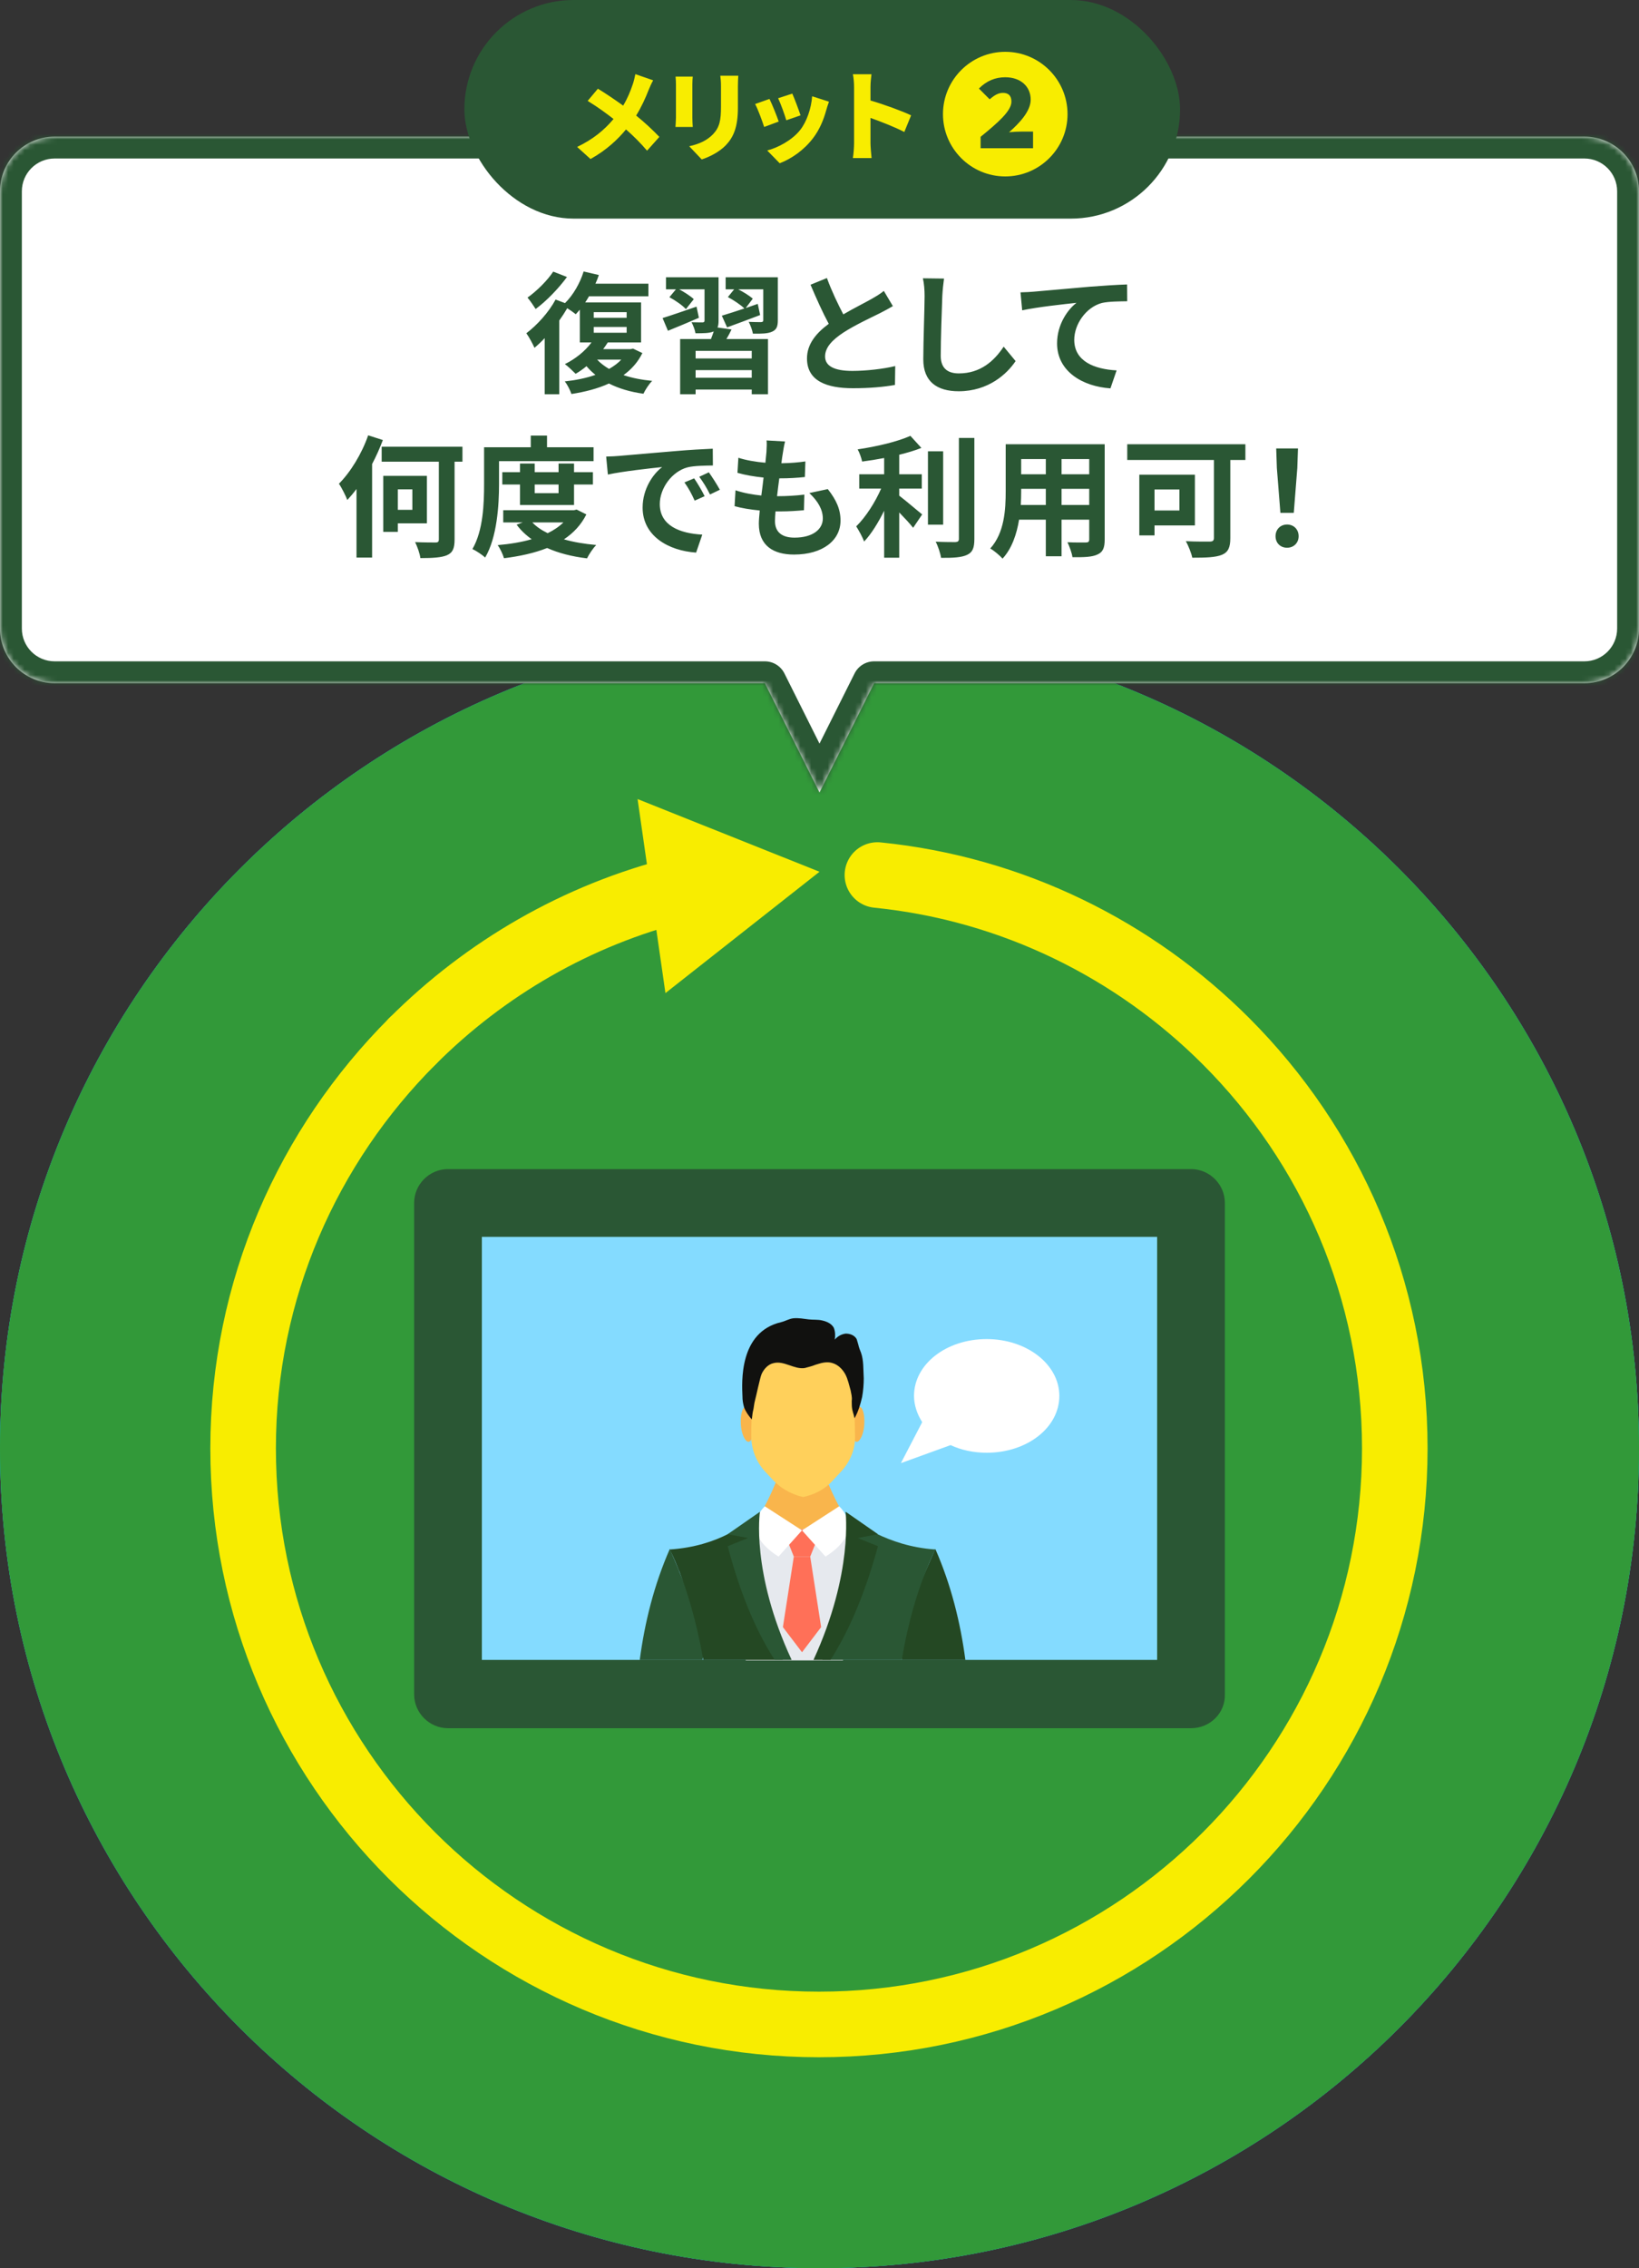<svg width="300" height="415" viewBox="0 0 300 415" fill="none" xmlns="http://www.w3.org/2000/svg">
<rect x="0" y="0" width="300" height="415" fill="#333333" stroke="none"/>
<path d="M150 415C232.843 415 300 347.843 300 265C300 182.157 232.843 115 150 115C67.157 115 0 182.157 0 265C0 347.843 67.157 415 150 415Z" fill="#54C0EB"/>
<path d="M75.5 190.5C56.4 209.6 44.5 235.9 44.5 265C44.5 294.1 56.3 320.4 75.4 339.5C94.5 358.6 120.9 370.4 149.9 370.4C179 370.4 205.3 358.6 224.4 339.5C243.5 320.4 255.3 294 255.3 265C255.3 235.9 243.5 209.6 224.4 190.5C207.7 173.8 185.4 162.6 160.6 160.1" stroke="white" stroke-width="12" stroke-miterlimit="10" stroke-linecap="round" stroke-linejoin="round"/>
<path d="M124.4 162.7C105.6 167.4 88.8 177.2 75.5 190.5" stroke="white" stroke-width="12" stroke-linecap="round" stroke-linejoin="round"/>
<path d="M116.7 146.2L150 159.5L121.8 181.7L116.7 146.2Z" fill="white"/>
<path d="M218 316.2H82C78.6 316.2 75.8 313.4 75.8 310V220.1C75.8 216.7 78.6 213.9 82 213.9H218C221.4 213.9 224.2 216.7 224.2 220.1V310C224.3 313.4 221.5 316.2 218 316.2Z" fill="#2A5734"/>
<path d="M211.8 303.7L211.8 226.3L88.2 226.3L88.2 303.7H211.8Z" fill="#84DBFF"/>
<path d="M153.5 280.3C153.5 280.1 153.5 279.9 153.5 279.6C153.5 278.6 153.9 277.8 154.6 277.3C152.3 273.8 150.4 268.4 150.4 268.4H143.1C143.1 268.4 140.2 276.7 137.3 279.4L146.5 282.3V282.4L146.7 282.3L146.9 282.4V282.3L153.5 280.3Z" fill="#F9B54C"/>
<path d="M154.299 303.7L158.299 297L155.799 279L146.699 279.8L138.299 279L137.799 279.1C137.799 279.1 133.899 287.2 133.499 288C133.199 288.7 135.999 300.9 136.499 303.8H154.299V303.7Z" fill="#E6E9EE"/>
<path d="M148.3 284.8H145.3L143.3 279.8H150.3L148.3 284.8Z" fill="#FF7058"/>
<path d="M148.3 284.8H145.3L143.3 297.7L146.8 302.3L150.3 297.7L148.3 284.8Z" fill="#FF7058"/>
<path d="M153.599 275.6C153.599 275.6 158.699 280 151.099 284.8L146.799 280L153.599 275.6Z" fill="white"/>
<path d="M139.999 275.6C139.999 275.6 134.899 280 142.499 284.8L146.799 280L139.999 275.6Z" fill="white"/>
<path d="M128.6 303.7C128.6 303.6 128.6 303.6 128.6 303.5C129.2 301.1 129.6 299.7 129.6 299.7L124.3 287.5V287.4L122.6 283.4C119.7 290 118 296.9 117.1 303.7H128.6Z" fill="#2A5734"/>
<path d="M124.3 287.4C124.3 287.5 124.3 287.5 124.3 287.4C125.7 290.9 127.4 296.3 128.7 303.5C128.7 303.6 128.7 303.6 128.7 303.7H143.3L142.3 302.3L136.9 286L137.9 279.1L139.1 276.7C138.9 276.9 136.9 278.9 133.4 280.6C130.7 282 127.1 283.2 122.6 283.5C122.7 283.7 123.4 285.1 124.3 287.4Z" fill="#244823"/>
<path d="M141.8 303.7H144.9C137.4 287.6 139.1 276.6 139.1 276.6L133.2 280.7L136.9 281.4L133.2 282.9C135.8 292.8 139 299.4 141.8 303.7Z" fill="#2A5734"/>
<path d="M165.1 303.7H176.7C175.8 296.9 174.1 290 171.2 283.4L169.5 287.3L164.1 299.6C164.1 299.6 164.5 301.1 165.1 303.5C165.1 303.6 165.1 303.7 165.1 303.7Z" fill="#244823"/>
<path d="M151.5 302.3L150.5 303.7H165.1C165.1 303.6 165.1 303.6 165.1 303.5C166.3 296.3 168.1 290.8 169.5 287.4C170.4 285.1 171.1 283.7 171.2 283.5C166.7 283.2 163.1 281.9 160.4 280.6C156.9 278.8 154.9 276.9 154.7 276.7L155.9 279.1L156.9 286V286.1L151.5 302.3Z" fill="#2A5734"/>
<path d="M148.899 303.7H151.999C154.799 299.4 157.999 292.8 160.699 282.9L156.999 281.4L160.699 280.7L154.799 276.6C154.699 276.6 156.299 287.6 148.899 303.7Z" fill="#244823"/>
<path d="M158.2 260.6C158.1 262.4 157.4 263.8 156.8 263.8C156.2 263.8 155.8 262.4 155.9 260.6C156 258.8 156.7 257.4 157.3 257.4C157.9 257.4 158.3 258.8 158.2 260.6Z" fill="#F9B54C"/>
<path d="M135.6 260.6C135.7 262.4 136.4 263.8 137 263.8C137.6 263.8 138 262.4 137.9 260.6C137.8 258.8 137.1 257.4 136.5 257.4C135.9 257.4 135.5 258.8 135.6 260.6Z" fill="#F9B54C"/>
<path d="M154.8 250.5C154.2 249.2 152.9 248.4 151.4 248.4H147H142.6C141.1 248.4 139.8 249.2 139.2 250.5C137.8 253.6 137.5 259 137.5 262.7C137.5 265.1 138.4 267.5 140.1 269.3L141.5 270.8C142.8 272.2 144.4 273.1 146.2 273.7L147 273.9L147.8 273.7C149.6 273.2 151.3 272.2 152.5 270.8L153.9 269.3C155.6 267.5 156.6 265.1 156.5 262.7C156.5 259.1 156.2 253.7 154.8 250.5Z" fill="#FFD05B"/>
<path d="M157.6 247.5C157.4 247 157.2 246.5 157.1 246C157 245.7 156.9 245.3 156.8 245C156.4 244.3 155.6 244 154.8 244C154 244.1 153.3 244.5 152.8 245.1C152.9 244.4 152.9 243.6 152.6 242.9C152.2 242.2 151.4 241.8 150.5 241.6C149.7 241.4 148.8 241.5 148 241.4C147.1 241.3 146.2 241.1 145.2 241.2C144.4 241.3 143.8 241.7 143 241.9C135.2 243.7 135.8 253 135.9 255.5C135.9 256.2 136 256.8 136.2 257.5C136.5 258.3 137 259 137.6 259.7C137.7 259.2 137.7 258.8 137.8 258.3C138 257.6 138 256.9 138.2 256.2C138.4 255.5 139.1 252.1 139.4 251.4C139.8 250.5 140.6 249.6 141.6 249.4C143.5 248.9 145.4 250.6 147.3 250.3C147.7 250.2 148 250.1 148.4 250C148.8 249.9 149.2 249.7 149.6 249.6C150.5 249.3 151.5 249.1 152.4 249.4C153.4 249.7 154.2 250.5 154.7 251.4C155.2 252.3 155.4 253.4 155.7 254.4C155.8 255 156 255.6 155.9 256.3V256.4C155.9 256.9 155.9 257.4 156 257.9C156.1 258.3 156.2 258.7 156.3 259C156.3 259.2 156.4 259.3 156.4 259.5C157.1 258.3 157.5 256.9 157.8 255.6C158 254.5 158.1 253.3 158.1 252.2C158 250.5 158.1 248.9 157.6 247.5Z" fill="#11110F"/>
<path d="M180.599 245C173.199 245 167.299 249.6 167.299 255.4C167.299 257.1 167.899 258.8 168.799 260.2L164.899 267.7L173.999 264.4C175.899 265.3 178.199 265.8 180.599 265.8C187.999 265.8 193.899 261.2 193.899 255.4C193.899 249.6 187.899 245 180.599 245Z" fill="white"/>
<path d="M150 415C232.843 415 300 347.843 300 265C300 182.157 232.843 115 150 115C67.157 115 0 182.157 0 265C0 347.843 67.157 415 150 415Z" fill="#00AD9C"/>
<path d="M75.5 190.5C56.4 209.6 44.5 235.9 44.5 265C44.5 294.1 56.3 320.4 75.4 339.5C94.5 358.6 120.9 370.4 149.9 370.4C179 370.4 205.3 358.6 224.4 339.5C243.5 320.4 255.3 294 255.3 265C255.3 235.9 243.5 209.6 224.4 190.5C207.7 173.8 185.4 162.6 160.6 160.1" stroke="#F8ED00" stroke-width="12" stroke-miterlimit="10" stroke-linecap="round" stroke-linejoin="round"/>
<path d="M124.4 162.7C105.6 167.4 88.8 177.2 75.5 190.5" stroke="#F8ED00" stroke-width="12" stroke-linecap="round" stroke-linejoin="round"/>
<path d="M116.7 146.2L150 159.5L121.8 181.7L116.7 146.2Z" fill="#F8ED00"/>
<path d="M218 316.2H82C78.6 316.2 75.8 313.4 75.8 310V220.1C75.8 216.7 78.6 213.9 82 213.9H218C221.4 213.9 224.2 216.7 224.2 220.1V310C224.3 313.4 221.5 316.2 218 316.2Z" fill="#2A5734"/>
<path d="M211.8 303.7L211.8 226.3L88.2 226.3L88.2 303.7H211.8Z" fill="#84DBFF"/>
<path d="M153.5 280.3C153.5 280.1 153.5 279.9 153.5 279.6C153.5 278.6 153.9 277.8 154.6 277.3C152.3 273.8 150.4 268.4 150.4 268.4H143.1C143.1 268.4 140.2 276.7 137.3 279.4L146.5 282.3V282.4L146.7 282.3L146.9 282.4V282.3L153.5 280.3Z" fill="#F9B54C"/>
<path d="M154.299 303.7L158.299 297L155.799 279L146.699 279.8L138.299 279L137.799 279.1C137.799 279.1 133.899 287.2 133.499 288C133.199 288.7 135.999 300.9 136.499 303.8H154.299V303.7Z" fill="#E6E9EE"/>
<path d="M148.3 284.8H145.3L143.3 279.8H150.3L148.3 284.8Z" fill="#FF7058"/>
<path d="M148.3 284.8H145.3L143.3 297.7L146.8 302.3L150.3 297.7L148.3 284.8Z" fill="#FF7058"/>
<path d="M153.599 275.6C153.599 275.6 158.699 280 151.099 284.8L146.799 280L153.599 275.6Z" fill="white"/>
<path d="M139.999 275.6C139.999 275.6 134.899 280 142.499 284.8L146.799 280L139.999 275.6Z" fill="white"/>
<path d="M128.6 303.7C128.6 303.6 128.6 303.6 128.6 303.5C129.2 301.1 129.6 299.7 129.6 299.7L124.3 287.5V287.4L122.6 283.4C119.7 290 118 296.9 117.1 303.7H128.6Z" fill="#2A5734"/>
<path d="M124.3 287.4C124.3 287.5 124.3 287.5 124.3 287.4C125.7 290.9 127.4 296.3 128.7 303.5C128.7 303.6 128.7 303.6 128.7 303.7H143.3L142.3 302.3L136.9 286L137.9 279.1L139.1 276.7C138.9 276.9 136.9 278.9 133.4 280.6C130.7 282 127.1 283.2 122.6 283.5C122.7 283.7 123.4 285.1 124.3 287.4Z" fill="#244823"/>
<path d="M141.8 303.7H144.9C137.4 287.6 139.1 276.6 139.1 276.6L133.2 280.7L136.9 281.4L133.2 282.9C135.8 292.8 139 299.4 141.8 303.7Z" fill="#2A5734"/>
<path d="M165.1 303.7H176.7C175.8 296.9 174.1 290 171.2 283.4L169.5 287.3L164.1 299.6C164.1 299.6 164.5 301.1 165.1 303.5C165.1 303.6 165.1 303.7 165.1 303.7Z" fill="#244823"/>
<path d="M151.5 302.3L150.5 303.7H165.1C165.1 303.6 165.1 303.6 165.1 303.5C166.3 296.3 168.1 290.8 169.5 287.4C170.4 285.1 171.1 283.7 171.2 283.5C166.7 283.2 163.1 281.9 160.4 280.6C156.9 278.8 154.9 276.9 154.7 276.7L155.9 279.1L156.9 286V286.1L151.5 302.3Z" fill="#2A5734"/>
<path d="M148.899 303.7H151.999C154.799 299.4 157.999 292.8 160.699 282.9L156.999 281.4L160.699 280.7L154.799 276.6C154.699 276.6 156.299 287.6 148.899 303.7Z" fill="#244823"/>
<path d="M158.2 260.6C158.1 262.4 157.4 263.8 156.8 263.8C156.2 263.8 155.8 262.4 155.9 260.6C156 258.8 156.7 257.4 157.3 257.4C157.9 257.4 158.3 258.8 158.2 260.6Z" fill="#F9B54C"/>
<path d="M135.6 260.6C135.7 262.4 136.4 263.8 137 263.8C137.6 263.8 138 262.4 137.9 260.6C137.8 258.8 137.1 257.4 136.5 257.4C135.9 257.4 135.5 258.8 135.6 260.6Z" fill="#F9B54C"/>
<path d="M154.8 250.5C154.2 249.2 152.9 248.4 151.4 248.4H147H142.6C141.1 248.4 139.8 249.2 139.2 250.5C137.8 253.6 137.5 259 137.5 262.7C137.5 265.1 138.4 267.5 140.1 269.3L141.5 270.8C142.8 272.2 144.4 273.1 146.2 273.7L147 273.9L147.8 273.7C149.6 273.2 151.3 272.2 152.5 270.8L153.9 269.3C155.6 267.5 156.6 265.1 156.5 262.7C156.5 259.1 156.2 253.7 154.8 250.5Z" fill="#FFD05B"/>
<path d="M157.6 247.5C157.4 247 157.2 246.5 157.1 246C157 245.7 156.9 245.3 156.8 245C156.4 244.3 155.6 244 154.8 244C154 244.1 153.3 244.5 152.8 245.1C152.9 244.4 152.9 243.6 152.6 242.9C152.2 242.2 151.4 241.8 150.5 241.6C149.7 241.4 148.8 241.5 148 241.4C147.1 241.3 146.2 241.1 145.2 241.2C144.4 241.3 143.8 241.7 143 241.9C135.2 243.7 135.8 253 135.9 255.5C135.9 256.2 136 256.8 136.2 257.5C136.5 258.3 137 259 137.6 259.7C137.7 259.2 137.7 258.8 137.8 258.3C138 257.6 138 256.9 138.2 256.2C138.4 255.5 139.1 252.1 139.4 251.4C139.8 250.5 140.6 249.6 141.6 249.4C143.5 248.9 145.4 250.6 147.3 250.3C147.7 250.2 148 250.1 148.4 250C148.8 249.9 149.2 249.7 149.6 249.6C150.5 249.3 151.5 249.1 152.4 249.4C153.4 249.7 154.2 250.5 154.7 251.4C155.2 252.3 155.4 253.4 155.7 254.4C155.8 255 156 255.6 155.9 256.3V256.4C155.9 256.9 155.9 257.4 156 257.9C156.1 258.3 156.2 258.7 156.3 259C156.3 259.2 156.4 259.3 156.4 259.5C157.1 258.3 157.5 256.9 157.8 255.6C158 254.5 158.1 253.3 158.1 252.2C158 250.5 158.1 248.9 157.6 247.5Z" fill="#11110F"/>
<path d="M180.599 245C173.199 245 167.299 249.6 167.299 255.4C167.299 257.1 167.899 258.8 168.799 260.2L164.899 267.7L173.999 264.4C175.899 265.3 178.199 265.8 180.599 265.8C187.999 265.8 193.899 261.2 193.899 255.4C193.899 249.6 187.899 245 180.599 245Z" fill="white"/>
<path d="M150 415C232.843 415 300 347.843 300 265C300 182.157 232.843 115 150 115C67.157 115 0 182.157 0 265C0 347.843 67.157 415 150 415Z" fill="#329939"/>
<path d="M75.5 190.5C56.4 209.6 44.5 235.9 44.5 265C44.5 294.1 56.3 320.4 75.4 339.5C94.5 358.6 120.9 370.4 149.9 370.4C179 370.4 205.3 358.6 224.4 339.5C243.5 320.4 255.3 294 255.3 265C255.3 235.9 243.5 209.6 224.4 190.5C207.7 173.8 185.4 162.6 160.6 160.1" stroke="#F8ED00" stroke-width="12" stroke-miterlimit="10" stroke-linecap="round" stroke-linejoin="round"/>
<path d="M124.4 162.7C105.6 167.4 88.8 177.2 75.5 190.5" stroke="#F8ED00" stroke-width="12" stroke-linecap="round" stroke-linejoin="round"/>
<path d="M116.7 146.2L150 159.5L121.8 181.7L116.7 146.2Z" fill="#F8ED00"/>
<path d="M218 316.2H82C78.6 316.2 75.8 313.4 75.8 310V220.1C75.8 216.7 78.6 213.9 82 213.9H218C221.4 213.9 224.2 216.7 224.2 220.1V310C224.3 313.4 221.5 316.2 218 316.2Z" fill="#2A5734"/>
<path d="M211.8 303.7L211.8 226.3L88.2 226.3L88.2 303.7H211.8Z" fill="#84DBFF"/>
<path d="M153.5 280.3C153.5 280.1 153.5 279.9 153.5 279.6C153.5 278.6 153.9 277.8 154.6 277.3C152.3 273.8 150.4 268.4 150.4 268.4H143.1C143.1 268.4 140.2 276.7 137.3 279.4L146.5 282.3V282.4L146.7 282.3L146.9 282.4V282.3L153.5 280.3Z" fill="#F9B54C"/>
<path d="M154.299 303.7L158.299 297L155.799 279L146.699 279.8L138.299 279L137.799 279.1C137.799 279.1 133.899 287.2 133.499 288C133.199 288.7 135.999 300.9 136.499 303.8H154.299V303.7Z" fill="#E6E9EE"/>
<path d="M148.3 284.8H145.3L143.3 279.8H150.3L148.3 284.8Z" fill="#FF7058"/>
<path d="M148.3 284.8H145.3L143.3 297.7L146.8 302.3L150.3 297.7L148.3 284.8Z" fill="#FF7058"/>
<path d="M153.599 275.6C153.599 275.6 158.699 280 151.099 284.8L146.799 280L153.599 275.6Z" fill="white"/>
<path d="M139.999 275.6C139.999 275.6 134.899 280 142.499 284.8L146.799 280L139.999 275.6Z" fill="white"/>
<path d="M128.6 303.7C128.6 303.6 128.6 303.6 128.6 303.5C129.2 301.1 129.6 299.7 129.6 299.7L124.3 287.5V287.4L122.6 283.4C119.7 290 118 296.9 117.1 303.7H128.6Z" fill="#2A5734"/>
<path d="M124.3 287.4C124.3 287.5 124.3 287.5 124.3 287.4C125.7 290.9 127.4 296.3 128.7 303.5C128.7 303.6 128.7 303.6 128.7 303.7H143.3L142.3 302.3L136.9 286L137.9 279.1L139.1 276.7C138.9 276.9 136.9 278.9 133.4 280.6C130.7 282 127.1 283.2 122.6 283.5C122.7 283.7 123.4 285.1 124.3 287.4Z" fill="#244823"/>
<path d="M141.8 303.7H144.9C137.4 287.6 139.1 276.6 139.1 276.6L133.2 280.7L136.9 281.4L133.2 282.9C135.8 292.8 139 299.4 141.8 303.7Z" fill="#2A5734"/>
<path d="M165.1 303.7H176.7C175.8 296.9 174.1 290 171.2 283.4L169.5 287.3L164.1 299.6C164.1 299.6 164.5 301.1 165.1 303.5C165.1 303.6 165.1 303.7 165.1 303.7Z" fill="#244823"/>
<path d="M151.5 302.3L150.5 303.7H165.1C165.1 303.6 165.1 303.6 165.1 303.5C166.3 296.3 168.1 290.8 169.5 287.4C170.4 285.1 171.1 283.7 171.2 283.5C166.7 283.2 163.1 281.9 160.4 280.6C156.9 278.8 154.9 276.9 154.7 276.7L155.9 279.1L156.9 286V286.1L151.5 302.3Z" fill="#2A5734"/>
<path d="M148.899 303.7H151.999C154.799 299.4 157.999 292.8 160.699 282.9L156.999 281.4L160.699 280.7L154.799 276.6C154.699 276.6 156.299 287.6 148.899 303.7Z" fill="#244823"/>
<path d="M158.2 260.6C158.1 262.4 157.4 263.8 156.8 263.8C156.2 263.8 155.8 262.4 155.9 260.6C156 258.8 156.7 257.4 157.3 257.4C157.9 257.4 158.3 258.8 158.2 260.6Z" fill="#F9B54C"/>
<path d="M135.6 260.6C135.7 262.4 136.4 263.8 137 263.8C137.6 263.8 138 262.4 137.9 260.6C137.8 258.8 137.1 257.4 136.5 257.4C135.9 257.4 135.5 258.8 135.6 260.6Z" fill="#F9B54C"/>
<path d="M154.8 250.5C154.2 249.2 152.9 248.4 151.4 248.4H147H142.6C141.1 248.4 139.8 249.2 139.2 250.5C137.8 253.6 137.5 259 137.5 262.7C137.5 265.1 138.4 267.5 140.1 269.3L141.5 270.8C142.8 272.2 144.4 273.1 146.2 273.7L147 273.9L147.8 273.7C149.6 273.2 151.3 272.2 152.5 270.8L153.9 269.3C155.6 267.5 156.6 265.1 156.5 262.7C156.5 259.1 156.2 253.7 154.8 250.5Z" fill="#FFD05B"/>
<path d="M157.6 247.5C157.4 247 157.2 246.5 157.1 246C157 245.7 156.9 245.3 156.8 245C156.4 244.3 155.6 244 154.8 244C154 244.1 153.3 244.5 152.8 245.1C152.9 244.4 152.9 243.6 152.6 242.9C152.2 242.2 151.4 241.8 150.5 241.6C149.7 241.4 148.8 241.5 148 241.4C147.1 241.3 146.2 241.1 145.2 241.2C144.4 241.3 143.8 241.7 143 241.9C135.2 243.7 135.8 253 135.9 255.5C135.9 256.2 136 256.8 136.2 257.5C136.5 258.3 137 259 137.6 259.7C137.7 259.2 137.7 258.8 137.8 258.3C138 257.6 138 256.9 138.2 256.2C138.4 255.5 139.1 252.1 139.4 251.4C139.8 250.5 140.6 249.6 141.6 249.4C143.5 248.9 145.4 250.6 147.3 250.3C147.7 250.2 148 250.1 148.4 250C148.8 249.9 149.2 249.7 149.6 249.6C150.5 249.3 151.5 249.1 152.4 249.4C153.4 249.7 154.2 250.5 154.7 251.4C155.2 252.3 155.4 253.4 155.7 254.4C155.8 255 156 255.6 155.9 256.3V256.4C155.9 256.9 155.9 257.4 156 257.9C156.1 258.3 156.2 258.7 156.3 259C156.3 259.2 156.4 259.3 156.4 259.5C157.1 258.3 157.5 256.9 157.8 255.6C158 254.5 158.1 253.3 158.1 252.2C158 250.5 158.1 248.9 157.6 247.5Z" fill="#11110F"/>
<path d="M180.599 245C173.199 245 167.299 249.6 167.299 255.4C167.299 257.1 167.899 258.8 168.799 260.2L164.899 267.7L173.999 264.4C175.899 265.3 178.199 265.8 180.599 265.8C187.999 265.8 193.899 261.2 193.899 255.4C193.899 249.6 187.899 245 180.599 245Z" fill="white"/>
<mask id="path-70-inside-1" fill="white">
<path fill-rule="evenodd" clip-rule="evenodd" d="M10 25C4.477 25 0 29.477 0 35V115C0 120.523 4.477 125 10 125H140L150 145L160 125H290C295.523 125 300 120.523 300 115V35C300 29.477 295.523 25 290 25H10Z"/>
</mask>
<path fill-rule="evenodd" clip-rule="evenodd" d="M10 25C4.477 25 0 29.477 0 35V115C0 120.523 4.477 125 10 125H140L150 145L160 125H290C295.523 125 300 120.523 300 115V35C300 29.477 295.523 25 290 25H10Z" fill="white"/>
<path d="M140 125L143.578 123.211C142.9 121.856 141.515 121 140 121V125ZM150 145L146.422 146.789C147.1 148.144 148.485 149 150 149C151.515 149 152.9 148.144 153.578 146.789L150 145ZM160 125V121C158.485 121 157.1 121.856 156.422 123.211L160 125ZM4 35C4 31.686 6.686 29 10 29V21C2.268 21 -4 27.268 -4 35H4ZM4 115V35H-4V115H4ZM10 121C6.686 121 4 118.314 4 115H-4C-4 122.732 2.268 129 10 129V121ZM140 121H10V129H140V121ZM136.422 126.789L146.422 146.789L153.578 143.211L143.578 123.211L136.422 126.789ZM153.578 146.789L163.578 126.789L156.422 123.211L146.422 143.211L153.578 146.789ZM290 121H160V129H290V121ZM296 115C296 118.314 293.314 121 290 121V129C297.732 129 304 122.732 304 115H296ZM296 35V115H304V35H296ZM290 29C293.314 29 296 31.686 296 35H304C304 27.268 297.732 21 290 21V29ZM10 29H290V21H10V29Z" fill="#2A5734" mask="url(#path-70-inside-1)"/>
<path d="M101.26 49.696C100.252 51.256 98.26 53.248 96.556 54.448C96.988 54.952 97.684 55.96 98.044 56.536C100.036 55.072 102.268 52.744 103.78 50.68L101.26 49.696ZM113.716 65.8C113.116 66.448 112.348 67 111.484 67.504C110.644 67 109.9 66.448 109.3 65.8H113.716ZM108.676 59.824H114.7V60.88H108.676V59.824ZM108.676 57.112H114.7V58.144H108.676V57.112ZM115.876 63.784L115.396 63.88H110.404C110.716 63.472 110.98 63.064 111.244 62.656H117.34V55.336H107.116C107.356 54.976 107.596 54.592 107.812 54.208H118.684V51.904H108.988C109.228 51.376 109.444 50.848 109.612 50.32L106.828 49.672C106.156 51.832 104.908 53.992 103.42 55.456L101.692 54.808C100.444 57.136 98.332 59.464 96.34 60.976C96.796 61.576 97.564 63.016 97.828 63.64C98.452 63.112 99.076 62.536 99.7 61.864V72.136H102.364V58.648C102.892 57.904 103.396 57.136 103.828 56.392C104.404 56.752 105.028 57.208 105.388 57.496C105.628 57.232 105.892 56.944 106.132 56.656V62.656H108.268C107.092 64.264 105.268 65.704 103.396 66.616C103.972 67.024 104.908 67.936 105.364 68.392C106.036 68.008 106.708 67.528 107.356 67C107.836 67.576 108.388 68.104 108.988 68.584C107.308 69.184 105.388 69.568 103.372 69.784C103.852 70.36 104.356 71.392 104.596 72.088C107.068 71.704 109.42 71.104 111.46 70.168C113.26 71.08 115.348 71.704 117.772 72.04C118.108 71.32 118.804 70.24 119.38 69.688C117.436 69.496 115.684 69.16 114.124 68.632C115.588 67.576 116.764 66.256 117.58 64.6L115.876 63.784ZM127.492 56.104C125.188 56.896 122.836 57.712 121.276 58.192L122.26 60.52C123.964 59.824 126.004 58.984 127.924 58.144L127.492 56.104ZM137.596 65.584H127.324V64.192H137.596V65.584ZM127.324 69.112V67.72H137.596V69.112H127.324ZM131.332 59.92C131.476 59.608 131.524 59.2 131.524 58.672V50.728H121.9V52.936H123.724L122.524 54.376C123.604 54.952 124.948 55.888 125.548 56.56L126.988 54.736C126.412 54.184 125.284 53.464 124.324 52.936H128.956V58.648C128.956 58.888 128.86 58.984 128.596 58.984C128.332 58.984 127.396 58.984 126.58 58.96C126.868 59.512 127.204 60.352 127.3 60.976C128.764 60.976 129.82 60.976 130.564 60.664L130.636 60.64C130.492 61.072 130.324 61.576 130.132 62.032H124.492V72.136H127.324V71.272H137.596V72.136H140.572V62.032H132.964C133.276 61.504 133.612 60.904 133.9 60.28L131.332 59.92ZM142.372 50.728H132.82V52.936H134.38L133.228 54.352C134.26 54.904 135.58 55.768 136.252 56.44C134.692 56.968 133.228 57.424 132.124 57.76L133.084 59.896C134.86 59.248 137.068 58.432 139.132 57.64L138.7 55.6C137.956 55.864 137.212 56.104 136.492 56.368L137.788 54.64C137.212 54.136 136.108 53.44 135.124 52.936H139.708V58.576C139.708 58.84 139.612 58.912 139.3 58.936C139.012 58.936 137.956 58.936 137.044 58.888C137.356 59.488 137.692 60.376 137.812 61.048C139.372 61.072 140.524 61.048 141.316 60.688C142.132 60.328 142.372 59.752 142.372 58.6V50.728ZM151.358 50.872L148.358 52.096C149.438 54.64 150.59 57.208 151.694 59.248C149.39 60.952 147.71 62.944 147.71 65.584C147.71 69.712 151.334 71.032 156.109 71.032C159.23 71.032 161.774 70.792 163.814 70.432L163.862 66.976C161.726 67.504 158.486 67.864 156.014 67.864C152.678 67.864 151.022 66.952 151.022 65.224C151.022 63.544 152.366 62.176 154.358 60.856C156.542 59.44 159.566 58.048 161.054 57.304C161.942 56.848 162.71 56.44 163.43 56.008L161.774 53.224C161.15 53.752 160.454 54.16 159.542 54.688C158.414 55.336 156.326 56.368 154.358 57.52C153.398 55.672 152.27 53.368 151.358 50.872ZM172.79 50.968L168.926 50.92C169.142 51.88 169.238 53.032 169.238 54.16C169.238 56.224 168.998 62.536 168.998 65.752C168.998 69.856 171.542 71.584 175.478 71.584C180.95 71.584 184.358 68.368 185.894 66.064L183.71 63.424C181.982 66.04 179.462 68.32 175.502 68.32C173.63 68.32 172.19 67.528 172.19 65.104C172.19 62.128 172.382 56.752 172.478 54.16C172.526 53.2 172.646 51.976 172.79 50.968ZM186.789 53.488L187.101 56.776C189.885 56.176 194.781 55.648 197.037 55.408C195.429 56.632 193.485 59.368 193.485 62.824C193.485 68.008 198.237 70.72 203.253 71.056L204.381 67.768C200.325 67.552 196.629 66.112 196.629 62.176C196.629 59.32 198.789 56.2 201.693 55.432C202.965 55.144 205.029 55.144 206.325 55.12L206.301 52.048C204.621 52.096 201.981 52.264 199.509 52.456C195.117 52.84 191.157 53.2 189.165 53.368C188.685 53.416 187.749 53.464 186.789 53.488ZM67.39 79.648C66.214 83.032 64.15 86.392 62.038 88.504C62.542 89.224 63.31 90.784 63.574 91.48C64.126 90.88 64.702 90.208 65.254 89.464V102.016H68.11V84.904C68.878 83.44 69.526 81.976 70.078 80.512L67.39 79.648ZM75.478 89.536V93.28H72.814V89.536H75.478ZM78.142 95.752V87.064H70.15V97.312H72.814V95.752H78.142ZM84.646 81.736H69.862V84.472H80.326V98.656C80.326 99.112 80.182 99.256 79.702 99.256C79.222 99.256 77.542 99.256 75.982 99.184C76.39 100.024 76.846 101.272 76.942 102.112C79.174 102.112 80.806 102.016 81.814 101.584C82.846 101.128 83.206 100.36 83.206 98.704V84.472H84.646V81.736ZM91.342 84.376H108.646V81.832H100.126V79.696H97.15V81.832H88.606V88.552C88.606 92.056 88.462 97.048 86.47 100.456C87.118 100.744 88.318 101.536 88.798 102.016C90.982 98.32 91.342 92.44 91.342 88.552V84.376ZM102.238 88.648V90.232H97.87V88.648H102.238ZM105.07 92.392V88.648H108.526V86.392H105.07V84.808H102.238V86.392H97.87V84.808H95.182V86.392H91.942V88.648H95.182V92.392H105.07ZM103.126 95.584C102.334 96.352 101.35 97.024 100.246 97.552C99.118 97 98.158 96.352 97.438 95.584H103.126ZM105.55 93.232L105.046 93.352H92.11V95.584H95.686L94.558 95.992C95.326 97.024 96.262 97.912 97.318 98.656C95.422 99.208 93.31 99.544 91.102 99.736C91.534 100.336 92.038 101.416 92.254 102.136C95.11 101.776 97.798 101.2 100.15 100.264C102.238 101.2 104.686 101.824 107.446 102.16C107.806 101.416 108.55 100.312 109.126 99.712C106.966 99.52 104.974 99.184 103.222 98.68C104.95 97.528 106.366 96.04 107.326 94.12L105.55 93.232ZM110.952 83.536L111.264 86.824C114.048 86.224 118.944 85.696 121.2 85.456C119.568 86.68 117.624 89.416 117.624 92.872C117.624 98.08 122.376 100.768 127.416 101.104L128.544 97.816C124.464 97.6 120.768 96.184 120.768 92.224C120.768 89.368 122.952 86.272 125.856 85.504C127.128 85.192 129.192 85.192 130.488 85.168L130.464 82.096C128.76 82.168 126.144 82.312 123.672 82.528C119.28 82.888 115.32 83.248 113.304 83.416C112.848 83.464 111.912 83.512 110.952 83.536ZM127.056 87.52L125.28 88.264C126.048 89.344 126.552 90.28 127.152 91.6L128.976 90.784C128.52 89.848 127.656 88.384 127.056 87.52ZM129.744 86.416L127.992 87.232C128.76 88.288 129.312 89.176 129.96 90.472L131.76 89.608C131.256 88.672 130.344 87.256 129.744 86.416ZM143.696 80.776L140.312 80.584C140.36 81.112 140.36 81.592 140.288 82.72C140.24 83.272 140.168 83.92 140.096 84.664C138.344 84.52 136.544 84.208 135.152 83.752L134.984 86.512C136.4 86.92 138.104 87.208 139.76 87.376C139.64 88.456 139.496 89.584 139.352 90.664C137.792 90.496 136.184 90.232 134.624 89.704L134.456 92.608C135.728 92.968 137.312 93.232 139.064 93.4C138.968 94.384 138.896 95.248 138.896 95.824C138.896 99.832 141.56 101.464 145.328 101.464C150.584 101.464 153.848 98.872 153.848 95.248C153.848 93.208 153.104 91.504 151.52 89.488L148.136 90.208C149.72 91.696 150.608 93.232 150.608 94.864C150.608 96.832 148.784 98.368 145.424 98.368C143.072 98.368 141.848 97.312 141.848 95.32C141.848 94.888 141.896 94.288 141.944 93.568C142.256 93.568 142.592 93.568 142.904 93.568C144.416 93.568 145.808 93.472 147.152 93.352L147.224 90.496C145.664 90.688 143.888 90.784 142.4 90.784C142.352 90.784 142.28 90.784 142.232 90.784C142.352 89.704 142.496 88.576 142.64 87.52C144.56 87.52 145.88 87.424 147.32 87.28L147.416 84.424C146.288 84.592 144.752 84.736 143.024 84.76C143.12 83.968 143.216 83.32 143.288 82.912C143.384 82.288 143.48 81.64 143.696 80.776ZM164.594 89.392H168.722V86.776H164.594V83.2C166.058 82.84 167.45 82.432 168.65 81.952L166.634 79.744C164.306 80.8 160.442 81.712 156.986 82.216C157.322 82.816 157.682 83.824 157.802 84.448C159.098 84.28 160.466 84.064 161.834 83.8V86.776H157.274V89.392H161.282C160.202 91.888 158.45 94.624 156.722 96.304C157.178 97.024 157.874 98.248 158.162 99.088C159.482 97.696 160.754 95.632 161.834 93.448V102.04H164.594V93.76C165.554 94.744 166.562 95.824 167.138 96.568L168.794 94.12C168.146 93.616 165.77 91.576 164.594 90.688V89.392ZM172.634 82.576H169.85V95.992H172.634V82.576ZM175.514 80.128V98.584C175.514 99.016 175.322 99.16 174.866 99.184C174.362 99.184 172.826 99.184 171.266 99.112C171.698 99.928 172.13 101.248 172.25 102.064C174.434 102.088 176.042 101.992 177.026 101.512C178.01 101.056 178.346 100.264 178.346 98.608V80.128H175.514ZM194.306 92.392V89.44H199.37V92.392H194.306ZM186.842 92.392C186.89 91.504 186.914 90.64 186.914 89.872V89.44H191.426V92.392H186.842ZM191.426 83.992V86.776H186.914V83.992H191.426ZM199.37 86.776H194.306V83.992H199.37V86.776ZM202.202 81.28H184.082V89.848C184.082 93.208 183.866 97.48 181.25 100.36C181.898 100.696 183.05 101.68 183.506 102.208C185.234 100.336 186.098 97.696 186.53 95.08H191.426V101.776H194.306V95.08H199.37V98.68C199.37 99.112 199.202 99.256 198.746 99.256C198.314 99.256 196.73 99.28 195.386 99.208C195.746 99.952 196.202 101.176 196.298 101.944C198.458 101.968 199.922 101.92 200.906 101.44C201.866 101.008 202.202 100.24 202.202 98.704V81.28ZM215.882 89.56V93.4H211.322V89.56H215.882ZM218.714 96.136V86.848H208.538V97.96H211.322V96.136H218.714ZM227.954 81.28H206.33V84.16H222.194V98.416C222.194 98.92 221.978 99.088 221.426 99.088C220.85 99.088 218.762 99.112 217.058 99.016C217.49 99.784 218.066 101.2 218.234 102.04C220.682 102.04 222.458 101.992 223.658 101.512C224.786 101.032 225.194 100.192 225.194 98.464V84.16H227.954V81.28ZM234.362 93.832H236.81L237.458 85.624L237.578 82.048H233.594L233.714 85.624L234.362 93.832ZM235.586 100.216C236.786 100.216 237.698 99.352 237.698 98.104C237.698 96.832 236.786 95.968 235.586 95.968C234.386 95.968 233.474 96.832 233.474 98.104C233.474 99.352 234.362 100.216 235.586 100.216Z" fill="#2A5734"/>
<rect x="85" width="131" height="40" rx="20" fill="#2A5734"/>
<path d="M119.554 14.698L116.296 13.564C116.206 14.068 116.008 14.878 115.828 15.4C115.378 16.732 114.856 18.01 114.064 19.324C112.588 18.262 110.824 17.074 109.438 16.228L107.566 18.46C109.456 19.612 111.058 20.8 112.3 21.772C110.536 23.878 108.484 25.516 105.64 26.884L108.088 29.098C111.076 27.424 113.056 25.516 114.586 23.68C115.972 24.904 117.214 26.128 118.438 27.568L120.688 25.048C119.5 23.806 118.024 22.42 116.44 21.142C117.43 19.54 118.186 17.848 118.708 16.498C118.888 16.048 119.284 15.148 119.554 14.698ZM135.136 13.852H131.842C131.914 14.392 131.968 15.004 131.968 15.796V19.522C131.968 22.006 131.716 23.284 130.51 24.562C129.43 25.678 128.026 26.344 126.154 26.758L128.44 29.17C129.754 28.756 131.644 27.838 132.85 26.578C134.218 25.138 135.064 23.338 135.064 19.72V15.796C135.064 15.004 135.1 14.392 135.136 13.852ZM126.802 14.014H123.652C123.706 14.464 123.724 15.094 123.724 15.436V21.538C123.724 22.096 123.652 22.87 123.634 23.23H126.802C126.766 22.762 126.73 22.006 126.73 21.556V15.436C126.73 14.788 126.766 14.464 126.802 14.014ZM145.019 17.128L142.427 17.974C142.913 18.982 143.669 21.106 143.921 22.006L146.531 21.106C146.261 20.26 145.379 17.92 145.019 17.128ZM151.733 18.604L148.655 17.614C148.493 19.846 147.647 22.294 146.459 23.788C144.965 25.678 142.337 27.046 140.429 27.532L142.715 29.872C144.875 29.044 147.143 27.478 148.817 25.282C150.005 23.734 150.761 21.898 151.229 20.17C151.355 19.738 151.481 19.306 151.733 18.604ZM140.843 18.1L138.215 19.036C138.701 19.9 139.565 22.258 139.871 23.23L142.535 22.24C142.175 21.196 141.347 19.108 140.843 18.1ZM156.327 26.2C156.327 26.938 156.237 28.144 156.111 28.918H159.531C159.441 28.108 159.333 26.686 159.333 26.2V21.574C161.241 22.258 163.707 23.212 165.525 24.148L166.767 21.106C165.255 20.368 161.763 19.09 159.333 18.388V15.922C159.333 15.058 159.441 14.266 159.513 13.582H156.111C156.255 14.266 156.327 15.202 156.327 15.922V26.2Z" fill="#F8ED00"/>
<path d="M184 32.28C190.24 32.28 195.4 27.216 195.4 20.88C195.4 14.592 190.288 9.48 184 9.48C177.712 9.48 172.6 14.592 172.6 20.88C172.6 27.168 177.712 32.28 184 32.28ZM179.488 27.12V25.032C182.728 22.392 185.128 20.28 185.128 18.6C185.128 17.472 184.552 16.992 183.568 16.992C182.56 16.992 181.816 17.616 181.144 18.168L179.176 16.2C180.592 14.784 182.176 14.136 184 14.136C186.808 14.136 188.656 15.816 188.656 18.24C188.656 20.376 186.52 22.608 184.696 24.192C185.392 24.12 186.4 24.072 187.048 24.072H189.088V27.12H179.488Z" fill="#F8ED00"/>
</svg>
